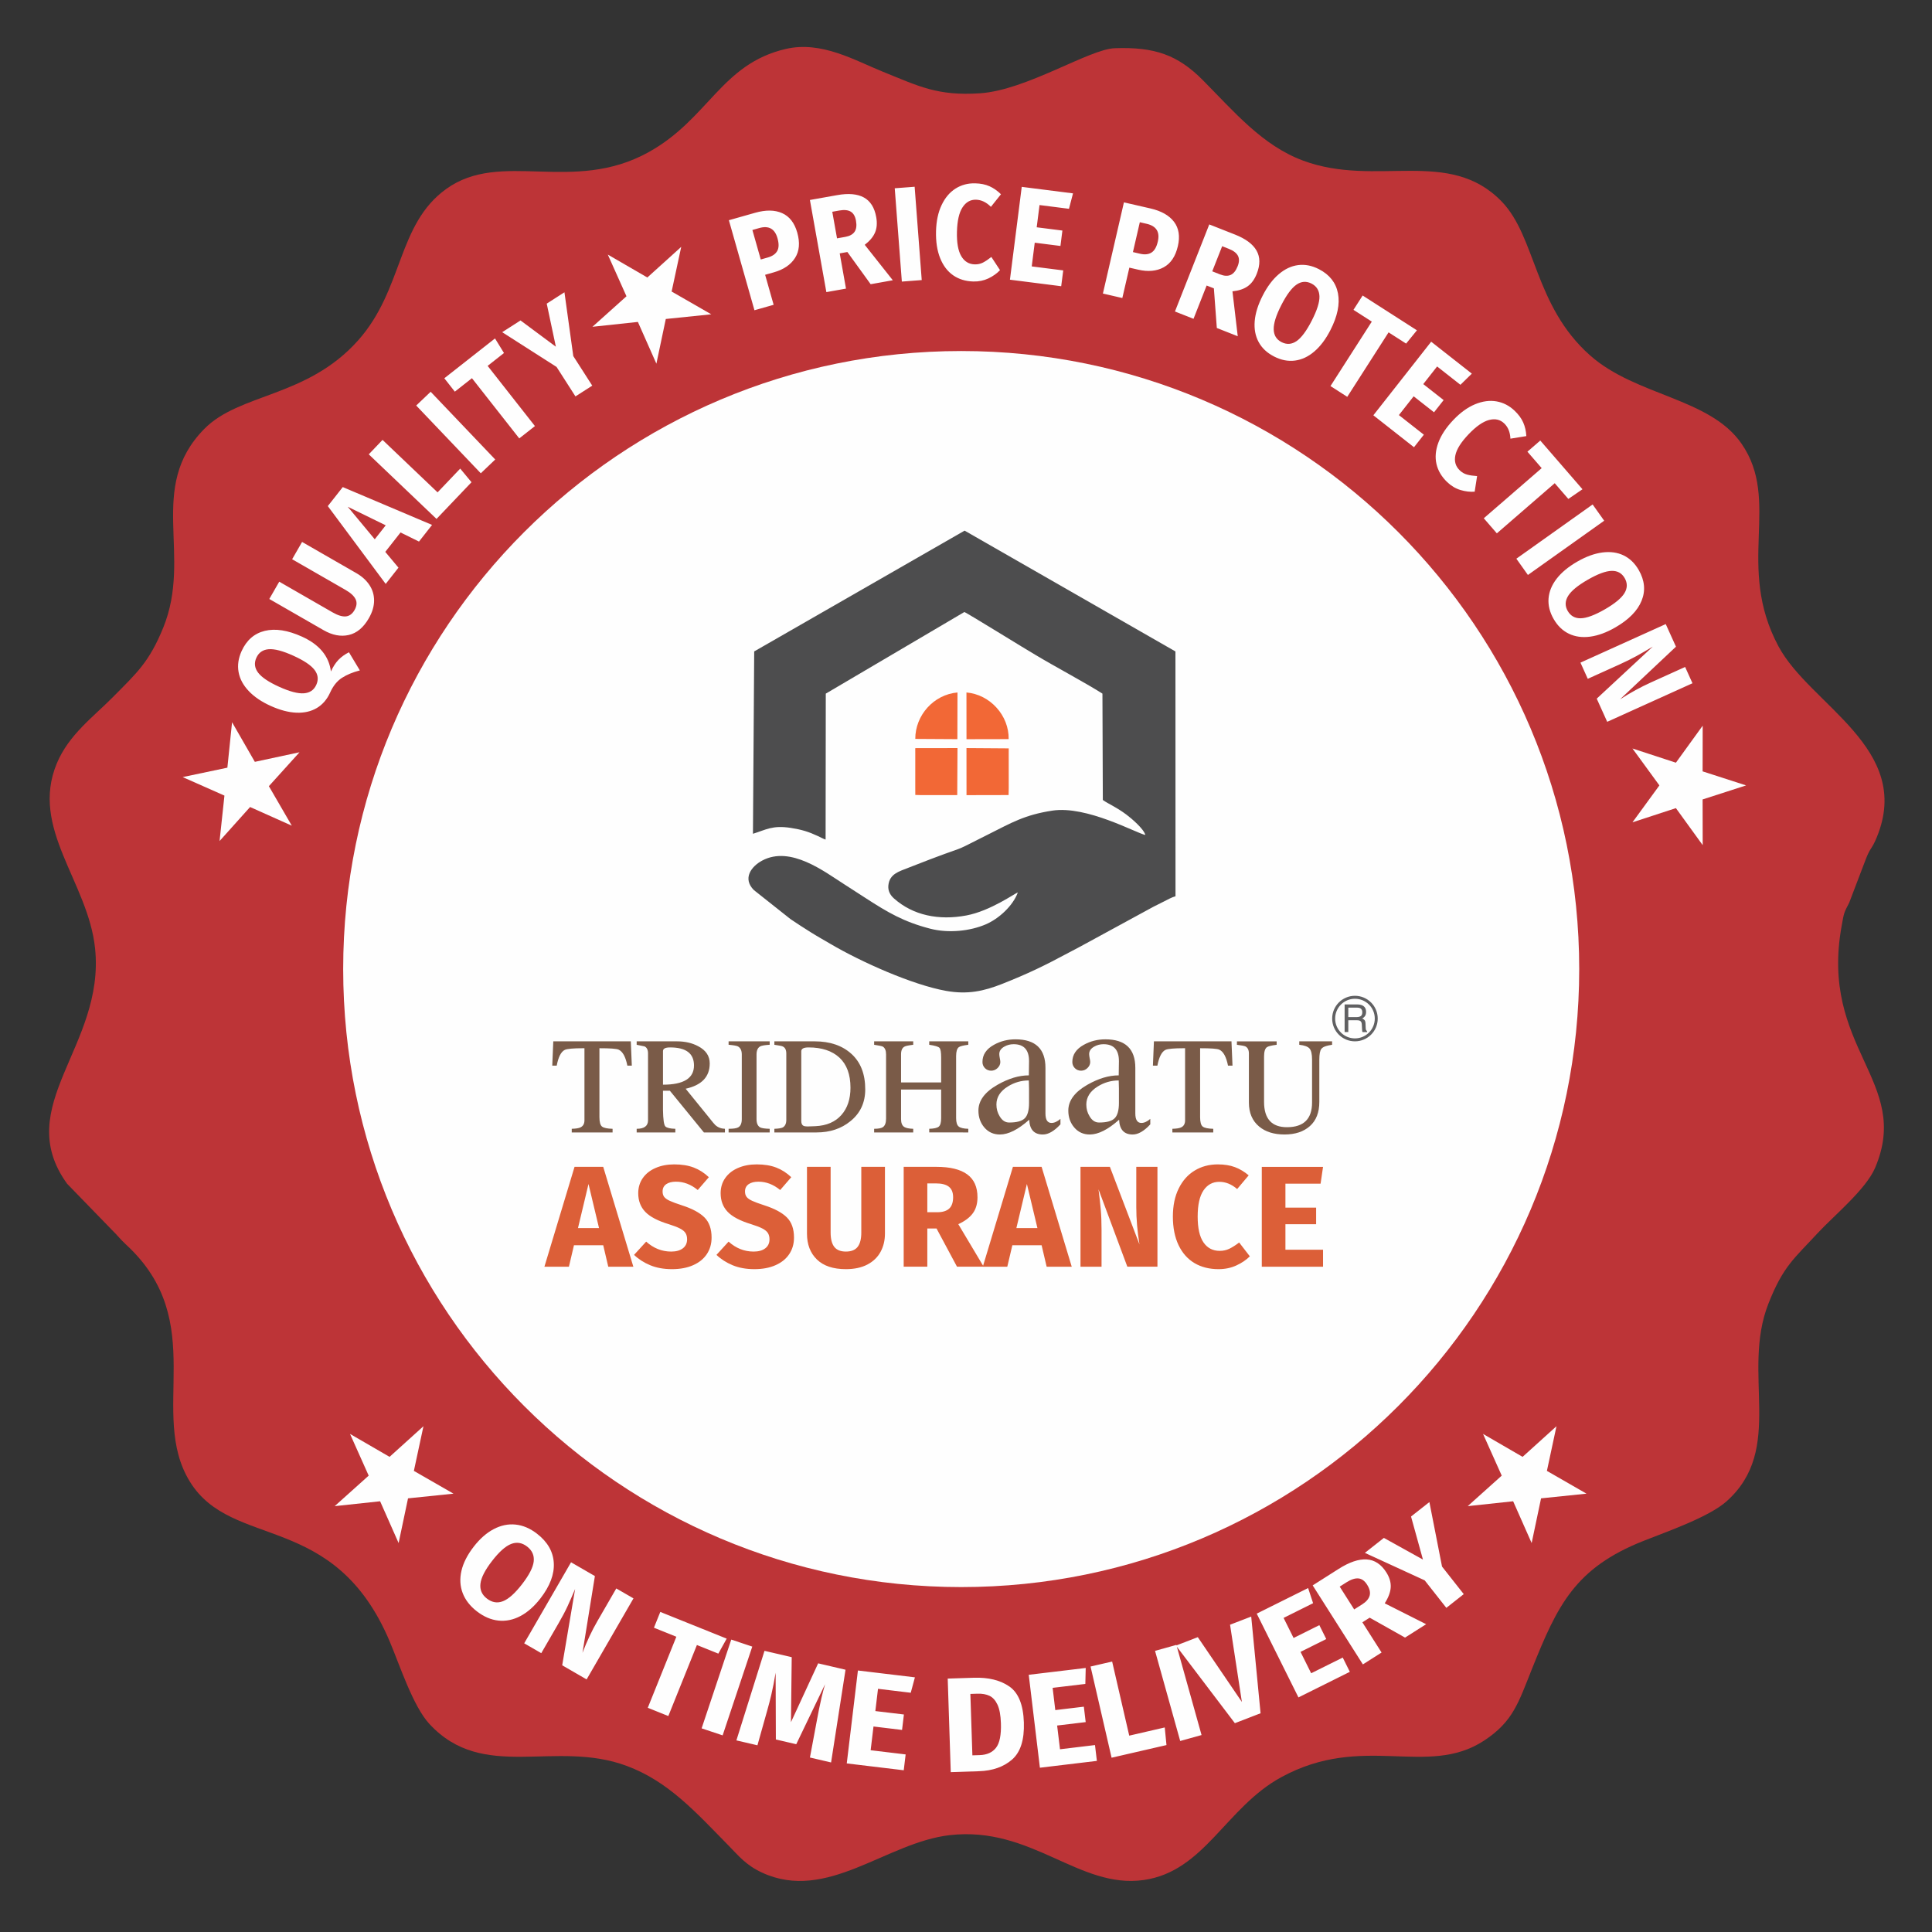 <?xml version="1.0" encoding="utf-8"?>
<!-- Generator: Adobe Illustrator 16.0.0, SVG Export Plug-In . SVG Version: 6.00 Build 0)  -->
<!DOCTYPE svg PUBLIC "-//W3C//DTD SVG 1.1//EN" "http://www.w3.org/Graphics/SVG/1.1/DTD/svg11.dtd">
<svg version="1.1" id="Layer_1" xmlns="http://www.w3.org/2000/svg" xmlns:xlink="http://www.w3.org/1999/xlink" x="0px" y="0px"
	 width="200px" height="200px" viewBox="0 0 200 200" enable-background="new 0 0 200 200" xml:space="preserve">
<rect x="0" y="0" width="200" height="200" fill="#333333" stroke="none"/>
<g>
	<path fill-rule="evenodd" clip-rule="evenodd" fill="#BD3437" d="M81.347,5.066c-6.688,1.549-7.988,7.237-14.198,10.684
		c-7.869,4.367-15.276-0.286-20.966,3.817c-5.108,3.685-4.392,10.387-9.128,15.689c-5.275,5.906-12.261,5.432-15.913,9.151
		c-5.981,6.088-1.174,13.045-4.249,20.584c-1.457,3.569-2.749,4.69-5.211,7.179c-2.014,2.038-4.563,3.886-5.801,6.858
		c-2.805,6.73,3.246,12.262,3.962,19.151c1.052,10.12-8.708,16.317-2.898,24.36l4.619,4.76c0.632,0.617,0.877,0.98,1.494,1.55
		c8.699,8.017,2.224,17.441,6.6,24.532c4.378,7.092,14.953,2.973,20.691,16.554c1.029,2.436,2.403,6.689,4.106,8.53
		c5.589,6.042,12.985,1.566,20.439,4.347c4.307,1.605,7.124,4.775,10.521,8.235c1.067,1.087,1.815,2.043,3.49,2.813
		c6.717,3.092,12.823-3.131,19.407-3.886c8.489-0.974,13.381,5.596,20.087,4.645c6.289-0.893,8.5-7.513,14.228-10.64
		c8.477-4.628,15.113,0.061,20.994-3.784c3.032-1.984,3.572-3.955,4.974-7.446c2.639-6.583,4.447-10.431,11.555-13.242
		c2.579-1.018,6.778-2.482,8.585-4.092c6.078-5.416,1.49-13.238,4.33-20.459c1.525-3.876,2.651-4.656,5.109-7.313
		c1.636-1.768,4.977-4.505,5.932-6.74c3.841-8.987-5.788-12.351-3.45-25.104c0.238-1.308,0.197-1.235,0.779-2.365l1.731-4.541
		c0.47-1.203,0.596-0.949,1.12-2.225c3.786-9.2-6.913-13.671-10.173-19.75c-4.477-8.347,0.296-15.027-3.833-20.994
		c-3.285-4.75-10.925-4.922-15.676-9.134c-5.789-5.13-5.586-12.242-9.143-15.922c-5.457-5.649-12.976-1.425-20.56-4.239
		c-4.221-1.565-7.134-5.059-10.397-8.345c-2.593-2.609-4.98-3.439-9.106-3.293c-2.645,0.092-9.11,4.337-13.929,4.664
		c-4.432,0.301-6.377-0.742-10.038-2.215C88.511,6.266,85.058,4.207,81.347,5.066"/>
	<circle fill-rule="evenodd" clip-rule="evenodd" fill="#BD3437" cx="99.503" cy="100.316" r="85.152"/>
	<circle fill="none" stroke="#BD3437" stroke-width="6.088" stroke-miterlimit="2.613" cx="99.503" cy="100.316" r="85.152"/>
	<path fill-rule="evenodd" clip-rule="evenodd" fill="#FEFEFE" d="M99.503,36.338c35.334,0,63.977,28.644,63.977,63.979
		c0,35.333-28.643,63.977-63.977,63.977c-35.333,0-63.977-28.644-63.977-63.977C35.526,64.982,64.17,36.338,99.503,36.338"/>
	<path fill="#FEFEFE" d="M165.293,72.324l5.803-5.387c-0.635,0.38-1.201,0.708-1.695,0.981c-0.496,0.273-1.096,0.571-1.8,0.889
		l-3.236,1.463l-0.757-1.675l8.828-3.991l1.059,2.34l-5.792,5.451c1.089-0.694,2.146-1.273,3.174-1.738l3.566-1.613l0.762,1.686
		l-8.828,3.992L165.293,72.324z M168.188,59.847c-0.297-0.516-0.749-0.767-1.358-0.75c-0.61,0.016-1.431,0.322-2.465,0.916
		c-1.034,0.595-1.713,1.155-2.035,1.678c-0.322,0.524-0.336,1.042-0.044,1.55c0.303,0.524,0.757,0.778,1.365,0.763
		c0.607-0.016,1.435-0.325,2.479-0.923c1.04-0.601,1.718-1.159,2.033-1.679C168.478,60.882,168.484,60.364,168.188,59.847z
		 M169.643,59.012c0.618,1.077,0.717,2.136,0.294,3.177c-0.422,1.041-1.332,1.964-2.729,2.768c-0.913,0.526-1.778,0.841-2.6,0.95
		c-0.818,0.108-1.552,0.007-2.198-0.304c-0.646-0.312-1.173-0.819-1.578-1.526c-0.405-0.705-0.582-1.414-0.526-2.122
		c0.055-0.708,0.332-1.389,0.833-2.041c0.502-0.652,1.218-1.245,2.146-1.779c0.905-0.52,1.768-0.834,2.587-0.942
		s1.553-0.009,2.196,0.298C168.71,57.8,169.237,58.306,169.643,59.012z M156.973,57.836l7.896-5.614l1.196,1.683l-7.896,5.615
		L156.973,57.836z M160.945,50.022l-5.992,5.19l-1.352-1.561l5.993-5.189l-1.476-1.704l1.33-1.154l4.369,5.044l-1.464,1.002
		L160.945,50.022z M156.788,42.515c0.415,0.395,0.713,0.802,0.896,1.223c0.186,0.42,0.293,0.889,0.321,1.407l-1.646,0.266
		c-0.031-0.674-0.246-1.202-0.648-1.583c-0.418-0.401-0.942-0.516-1.57-0.35c-0.628,0.167-1.336,0.661-2.12,1.484
		c-0.778,0.817-1.232,1.539-1.362,2.167c-0.131,0.629,0.022,1.153,0.461,1.569c0.225,0.214,0.478,0.359,0.76,0.435
		c0.281,0.075,0.624,0.125,1.029,0.152l-0.252,1.614c-0.475,0.036-0.965-0.022-1.47-0.173c-0.504-0.153-0.96-0.423-1.366-0.811
		c-0.583-0.557-0.955-1.181-1.117-1.876c-0.16-0.694-0.096-1.434,0.195-2.22c0.29-0.785,0.809-1.569,1.556-2.351
		c0.727-0.762,1.476-1.302,2.248-1.622c0.773-0.318,1.512-0.417,2.214-0.295C155.618,41.674,156.242,41.996,156.788,42.515z
		 M148.769,37.936l-1.434,1.825l2.109,1.656l-0.994,1.264l-2.109-1.656l-1.528,1.945l2.583,2.03l-1.02,1.297l-4.207-3.306
		l5.987-7.618l4.207,3.306l-1.18,1.155L148.769,37.936z M143.745,34.406l-4.277,6.674l-1.737-1.115l4.277-6.673l-1.897-1.217
		l0.95-1.483l5.618,3.602l-1.12,1.375L143.745,34.406z M135.764,29.354c-0.532-0.271-1.047-0.235-1.55,0.111
		c-0.501,0.345-1.025,1.048-1.568,2.11c-0.544,1.062-0.808,1.9-0.793,2.516c0.016,0.614,0.283,1.056,0.808,1.324
		c0.537,0.275,1.057,0.241,1.56-0.105c0.501-0.345,1.026-1.052,1.574-2.122c0.547-1.069,0.813-1.908,0.794-2.515
		C136.568,30.064,136.293,29.625,135.764,29.354z M136.528,27.86c1.105,0.567,1.765,1.402,1.978,2.505
		c0.211,1.105-0.049,2.373-0.784,3.81c-0.48,0.937-1.034,1.674-1.663,2.21c-0.629,0.538-1.299,0.852-2.011,0.942
		c-0.71,0.092-1.429-0.049-2.152-0.42c-0.727-0.372-1.259-0.868-1.599-1.494c-0.339-0.623-0.477-1.345-0.411-2.165
		c0.067-0.819,0.345-1.707,0.833-2.661c0.476-0.93,1.027-1.663,1.655-2.199c0.629-0.538,1.298-0.852,2.007-0.945
		C135.088,27.351,135.804,27.49,136.528,27.86z M126.298,28.405c0.431,0.17,0.794,0.189,1.096,0.056
		c0.299-0.131,0.543-0.432,0.727-0.899c0.172-0.434,0.181-0.797,0.029-1.086c-0.152-0.29-0.466-0.53-0.943-0.717l-0.689-0.272
		l-1.026,2.601L126.298,28.405z M124.911,29.557l-1.358,3.446l-1.922-0.757l3.553-9.014l2.66,1.049
		c1.108,0.437,1.853,0.991,2.233,1.662c0.382,0.671,0.389,1.471,0.021,2.399c-0.229,0.58-0.543,1.013-0.943,1.295
		c-0.399,0.284-0.924,0.457-1.572,0.522l0.548,4.649l-2.166-0.854l-0.305-4.104L124.911,29.557z M118.03,26.27
		c0.473,0.109,0.864,0.068,1.17-0.125c0.308-0.192,0.528-0.574,0.658-1.146c0.229-0.99-0.155-1.601-1.153-1.83l-0.711-0.165
		l-0.713,3.092L118.03,26.27z M119.098,21.58c1.121,0.258,1.932,0.718,2.435,1.379c0.5,0.661,0.635,1.5,0.4,2.518
		c-0.246,1.063-0.734,1.793-1.47,2.194c-0.732,0.399-1.61,0.482-2.634,0.246l-0.919-0.211l-0.727,3.146l-2.011-0.465l2.177-9.439
		L119.098,21.58z M107.612,21.227l-0.293,2.302l2.66,0.338l-0.202,1.595l-2.661-0.338l-0.312,2.455l3.261,0.414l-0.21,1.636
		l-5.307-0.674l1.222-9.611l5.308,0.674l-0.418,1.597L107.612,21.227z M100.953,18.979c0.57,0.014,1.065,0.115,1.483,0.303
		c0.42,0.188,0.813,0.464,1.183,0.827l-1.041,1.303c-0.474-0.478-0.989-0.724-1.543-0.739c-0.578-0.014-1.044,0.251-1.398,0.797
		c-0.354,0.546-0.544,1.388-0.574,2.523c-0.028,1.128,0.121,1.969,0.446,2.522c0.326,0.554,0.792,0.837,1.396,0.853
		c0.311,0.007,0.597-0.055,0.854-0.187c0.26-0.134,0.549-0.328,0.866-0.581l0.896,1.366c-0.328,0.346-0.73,0.632-1.205,0.857
		c-0.477,0.225-0.996,0.331-1.557,0.317c-0.806-0.021-1.501-0.234-2.087-0.64c-0.586-0.407-1.035-0.999-1.347-1.775
		c-0.313-0.776-0.455-1.706-0.428-2.786c0.027-1.054,0.22-1.958,0.578-2.713c0.359-0.754,0.841-1.325,1.442-1.705
		C99.52,19.141,100.198,18.96,100.953,18.979z M93.359,29.15l-0.736-9.66l2.06-0.157l0.734,9.66L93.359,29.15z M87.504,24.522
		c0.454-0.082,0.774-0.257,0.96-0.527c0.187-0.269,0.235-0.651,0.147-1.147c-0.082-0.459-0.264-0.773-0.545-0.94
		c-0.281-0.168-0.675-0.206-1.179-0.117l-0.73,0.131l0.492,2.752L87.504,24.522z M86.927,26.229l0.65,3.648l-2.032,0.363
		l-1.703-9.538l2.813-0.501c1.174-0.211,2.098-0.129,2.774,0.242c0.676,0.372,1.102,1.048,1.277,2.03
		c0.11,0.615,0.069,1.148-0.124,1.599c-0.192,0.452-0.548,0.875-1.064,1.27l2.905,3.67l-2.292,0.409l-2.411-3.333L86.927,26.229z
		 M79.494,26.652c0.468-0.134,0.79-0.358,0.967-0.675c0.176-0.316,0.184-0.757,0.023-1.322c-0.277-0.977-0.908-1.326-1.894-1.046
		l-0.703,0.2l0.867,3.053L79.494,26.652z M78.167,22.028c1.106-0.314,2.039-0.303,2.797,0.035c0.759,0.337,1.281,1.007,1.567,2.011
		c0.297,1.048,0.221,1.925-0.229,2.629c-0.449,0.705-1.18,1.2-2.189,1.487l-0.907,0.257l0.881,3.106l-1.986,0.564l-2.647-9.32
		L78.167,22.028z M61.31,39.922l-1.739,1.114l-1.954-3.049l-5.629-3.599l1.897-1.216l3.658,2.719l-0.945-4.459l1.833-1.175
		l0.915,6.603L61.31,39.922z M50.48,37.876l4.897,6.232l-1.623,1.276l-4.898-6.233l-1.772,1.393l-1.088-1.386l5.247-4.122
		l0.93,1.509L50.48,37.876z M49.772,48.994l-6.686-7.013l1.496-1.425l6.685,7.012L49.772,48.994z M47.642,48.509l1.168,1.41
		l-3.622,3.799l-7.013-6.686l1.425-1.494l5.698,5.431L47.642,48.509z M35.998,52.459l2.796,3.367l1.136-1.445L35.998,52.459z
		 M39.884,57.129l1.365,1.635l-1.322,1.683l-5.992-8.056l1.548-1.969l9.244,3.917l-1.354,1.723l-1.91-0.941L39.884,57.129z
		 M36.885,59.329c0.574,0.329,1.024,0.735,1.348,1.217c0.325,0.482,0.49,1.019,0.492,1.611c0.003,0.593-0.178,1.209-0.547,1.849
		c-0.551,0.961-1.243,1.537-2.074,1.727c-0.83,0.191-1.701,0.024-2.614-0.5l-5.612-3.227l1.029-1.79l5.526,3.178
		c0.542,0.311,0.997,0.45,1.365,0.416c0.371-0.036,0.67-0.253,0.9-0.653c0.233-0.408,0.274-0.781,0.117-1.117
		c-0.157-0.336-0.504-0.66-1.045-0.971l-5.528-3.177l1.03-1.79L36.885,59.329z M28.905,71.1c1.087,0.492,1.938,0.715,2.552,0.67
		c0.612-0.045,1.041-0.335,1.283-0.871c0.249-0.55,0.188-1.068-0.18-1.552c-0.37-0.484-1.101-0.975-2.197-1.47
		c-1.094-0.496-1.946-0.718-2.551-0.67c-0.604,0.048-1.03,0.345-1.276,0.888c-0.244,0.543-0.183,1.057,0.187,1.541
		C27.091,70.121,27.819,70.609,28.905,71.1z M34.257,69.512c0.224-0.497,0.486-0.898,0.782-1.207
		c0.299-0.308,0.66-0.568,1.084-0.782l1.129,1.878c-0.741,0.19-1.362,0.449-1.862,0.775c-0.5,0.327-0.904,0.83-1.212,1.511
		c-0.321,0.711-0.78,1.245-1.375,1.603c-0.597,0.355-1.302,0.519-2.116,0.487c-0.813-0.032-1.705-0.267-2.672-0.703
		c-0.953-0.431-1.711-0.946-2.277-1.549c-0.568-0.602-0.915-1.253-1.041-1.956c-0.128-0.702-0.023-1.424,0.312-2.167
		c0.513-1.131,1.314-1.83,2.406-2.097c1.091-0.265,2.372-0.067,3.841,0.597C33.055,66.718,34.056,67.921,34.257,69.512z"/>
	<path fill="#FEFEFE" d="M151.527,165.024l-1.802,1.42l-2.24-2.845l-6.192-2.846l1.966-1.55l4.044,2.243l-1.233-4.457l1.9-1.496
		l1.308,6.676L151.527,165.024z M141,166.092c0.433-0.275,0.694-0.58,0.786-0.914c0.091-0.334,0.003-0.713-0.269-1.139
		c-0.25-0.394-0.547-0.607-0.895-0.641c-0.347-0.032-0.761,0.103-1.241,0.407l-0.695,0.443l1.499,2.359L141,166.092z
		 M141.033,167.942l1.987,3.127l-1.935,1.229l-5.196-8.179l2.678-1.701c1.116-0.709,2.086-1.038,2.91-0.986
		c0.821,0.05,1.5,0.497,2.035,1.339c0.334,0.528,0.485,1.045,0.454,1.551c-0.032,0.505-0.238,1.057-0.62,1.653l4.288,2.162
		l-2.184,1.386l-3.662-2.062L141.033,167.942z M132.877,167.485l1.035,2.079l2.666-1.33l0.716,1.44l-2.664,1.327l1.102,2.215
		l3.268-1.626l0.734,1.477l-5.318,2.649l-4.319-8.674l5.319-2.647l0.516,1.568L132.877,167.485z M127.834,178.383l-6.097-8.034
		l2.259-0.87l4.563,6.707l-1.225-7.996l2.191-0.843l0.968,10.009L127.834,178.383z M122.174,180.227l-2.605-9.331l2.207-0.616
		l2.608,9.331L122.174,180.227z M120.574,178.825l0.179,1.824l-5.682,1.309l-2.177-9.44l2.234-0.516l1.769,7.671L120.574,178.825z
		 M108.968,174.725l0.275,2.304l2.956-0.354l0.192,1.597l-2.957,0.354l0.297,2.458l3.622-0.436l0.196,1.639l-5.898,0.707
		l-1.156-9.62l5.899-0.707l-0.04,1.653L108.968,174.725z M100.661,181.712l0.753-0.023c0.756-0.023,1.32-0.278,1.696-0.764
		c0.375-0.481,0.544-1.329,0.504-2.54c-0.026-0.827-0.146-1.47-0.355-1.919c-0.211-0.449-0.486-0.754-0.828-0.916
		c-0.341-0.161-0.757-0.235-1.252-0.219l-0.727,0.024L100.661,181.712z M100.804,173.68c1.519-0.05,2.747,0.253,3.688,0.907
		c0.939,0.654,1.438,1.896,1.498,3.721c0.059,1.8-0.348,3.076-1.218,3.838c-0.87,0.761-2.018,1.165-3.443,1.21l-2.907,0.096
		l-0.315-9.685L100.804,173.68z M90.891,174.825l-0.276,2.304l2.957,0.354l-0.192,1.599l-2.956-0.356l-0.295,2.456l3.623,0.436
		l-0.197,1.639l-5.899-0.709l1.155-9.619l5.9,0.708l-0.431,1.596L90.891,174.825z M83.843,181.938l0.698-3.727
		c0.165-0.92,0.332-1.731,0.496-2.44c0.12-0.508,0.244-0.981,0.375-1.42l-2.985,6.21l-2.111-0.492l-0.023-6.912
		c-0.133,0.812-0.283,1.58-0.453,2.307c-0.121,0.517-0.258,1.045-0.412,1.585l-1.018,3.623l-2.178-0.508l2.909-9.271l2.817,0.657
		l-0.077,6.729l2.814-6.091l2.833,0.661l-1.495,9.599L83.843,181.938z M72.632,178.918l3.068-9.189l2.175,0.726l-3.068,9.189
		L72.632,178.918z M72.143,170.291l-2.958,7.354l-2.127-0.856l2.958-7.354l-2.321-0.934l0.658-1.635l6.873,2.765l-0.864,1.552
		L72.143,170.291z M58.199,172.39l1.337-7.898c-0.288,0.684-0.551,1.283-0.788,1.796c-0.238,0.514-0.55,1.105-0.938,1.776
		l-1.778,3.072l-1.767-1.02l4.85-8.389l2.468,1.428l-1.284,7.946c0.461-1.208,0.975-2.301,1.54-3.276l1.959-3.389l1.779,1.028
		l-4.85,8.388L58.199,172.39z M54.566,160.098c-0.523-0.405-1.076-0.493-1.658-0.267c-0.582,0.228-1.239,0.813-1.968,1.757
		c-0.73,0.942-1.132,1.729-1.204,2.355c-0.073,0.627,0.148,1.141,0.665,1.538c0.531,0.411,1.087,0.504,1.669,0.275
		c0.582-0.227,1.24-0.816,1.977-1.766c0.735-0.952,1.137-1.737,1.204-2.356C55.317,161.015,55.09,160.503,54.566,160.098z
		 M55.592,158.771c1.091,0.843,1.669,1.852,1.736,3.021c0.067,1.17-0.393,2.395-1.379,3.67c-0.646,0.832-1.339,1.445-2.083,1.836
		c-0.745,0.39-1.501,0.546-2.269,0.464c-0.767-0.081-1.508-0.399-2.224-0.951c-0.716-0.555-1.208-1.188-1.479-1.905
		c-0.27-0.716-0.312-1.481-0.125-2.295c0.189-0.815,0.611-1.646,1.268-2.495c0.638-0.825,1.33-1.434,2.074-1.824
		c0.744-0.391,1.499-0.547,2.263-0.468C54.137,157.902,54.878,158.218,55.592,158.771z"/>
	<polygon fill-rule="evenodd" clip-rule="evenodd" fill="#FEFEFE" points="43.836,147.642 42.844,152.266 46.945,154.623 
		42.239,155.108 41.264,159.736 39.349,155.411 34.646,155.915 38.166,152.757 36.234,148.44 40.327,150.813 	"/>
	<polygon fill-rule="evenodd" clip-rule="evenodd" fill="#FEFEFE" points="161.126,147.642 160.135,152.266 164.234,154.623 
		159.53,155.108 158.556,159.736 156.64,155.411 151.938,155.915 155.458,152.757 153.525,148.44 157.618,150.813 	"/>
	<polygon fill-rule="evenodd" clip-rule="evenodd" fill="#FEFEFE" points="70.52,25.555 69.527,30.179 73.629,32.537 68.923,33.021 
		67.949,37.649 66.034,33.326 61.33,33.829 64.852,30.67 62.919,26.354 67.012,28.726 	"/>
	<polygon fill-rule="evenodd" clip-rule="evenodd" fill="#FEFEFE" points="31.006,77.874 27.834,81.384 30.207,85.475 
		25.889,83.542 22.73,87.063 23.234,82.36 18.91,80.444 23.538,79.47 24.023,74.765 26.381,78.866 	"/>
	<path fill="#DC5F38" d="M133.067,122.534v2.479h3.178v1.715h-3.178v2.642h3.894v1.759h-6.341v-10.337h6.341l-0.255,1.743H133.067z
		 M126.069,120.537c0.677,0,1.267,0.095,1.77,0.284c0.502,0.188,0.977,0.472,1.425,0.85l-1.194,1.418
		c-0.576-0.499-1.193-0.747-1.85-0.747c-0.687,0-1.231,0.296-1.633,0.887c-0.403,0.593-0.604,1.495-0.604,2.709
		c0,1.203,0.201,2.096,0.604,2.678c0.401,0.582,0.962,0.873,1.678,0.873c0.367,0,0.703-0.076,1.007-0.224
		c0.304-0.149,0.639-0.363,1.006-0.642l1.105,1.432c-0.379,0.378-0.846,0.694-1.402,0.946c-0.558,0.255-1.17,0.382-1.836,0.382
		c-0.954,0-1.785-0.209-2.491-0.627c-0.706-0.419-1.256-1.037-1.648-1.857c-0.392-0.82-0.59-1.808-0.59-2.961
		c0-1.125,0.201-2.095,0.604-2.908c0.403-0.816,0.956-1.437,1.656-1.857C124.378,120.748,125.174,120.537,126.069,120.537z
		 M116.702,131.128l-2.984-8.011c0.1,0.784,0.178,1.479,0.232,2.081c0.054,0.603,0.082,1.316,0.082,2.141v3.789h-2.179v-10.337
		h3.043l3.059,8.024c-0.219-1.363-0.327-2.645-0.327-3.848v-4.177h2.191v10.337H116.702z M106.304,122.565l-1.089,4.566h2.179
		L106.304,122.565z M104.798,128.905l-0.523,2.223h-2.536l3.118-10.337h2.969l3.119,10.337h-2.597l-0.522-2.223H104.798z
		 M97.025,125.49c0.547,0,0.957-0.126,1.23-0.373c0.273-0.249,0.411-0.643,0.411-1.18c0-0.497-0.147-0.858-0.441-1.088
		c-0.293-0.229-0.743-0.344-1.349-0.344h-0.88v2.984H97.025z M95.996,127.177v3.951h-2.447v-10.337h3.387
		c1.412,0,2.474,0.257,3.185,0.775c0.711,0.518,1.068,1.308,1.068,2.371c0,0.666-0.159,1.22-0.479,1.656
		c-0.317,0.439-0.82,0.816-1.506,1.134l2.625,4.4h-2.761l-2.117-3.951H95.996z M91.61,127.697c0,0.707-0.152,1.338-0.456,1.895
		c-0.302,0.558-0.758,0.995-1.364,1.314c-0.606,0.317-1.349,0.477-2.224,0.477c-1.313,0-2.313-0.334-2.998-1
		c-0.687-0.666-1.03-1.561-1.03-2.686v-6.906h2.448v6.802c0,0.666,0.127,1.161,0.379,1.484c0.253,0.323,0.654,0.485,1.201,0.485
		c0.558,0,0.963-0.162,1.216-0.485s0.38-0.818,0.38-1.484v-6.802h2.448V127.697z M78.333,120.537c0.776,0,1.449,0.109,2.021,0.328
		c0.571,0.219,1.091,0.553,1.558,0.998l-1.148,1.327c-0.696-0.575-1.448-0.863-2.253-0.863c-0.427,0-0.766,0.088-1.014,0.26
		c-0.25,0.176-0.374,0.428-0.374,0.754c0,0.229,0.054,0.416,0.164,0.559c0.109,0.146,0.303,0.283,0.582,0.411
		c0.279,0.129,0.696,0.283,1.253,0.463c1.054,0.339,1.83,0.753,2.327,1.245c0.498,0.492,0.746,1.191,0.746,2.098
		c0,0.645-0.164,1.215-0.493,1.707c-0.327,0.493-0.8,0.876-1.416,1.147c-0.618,0.275-1.348,0.412-2.193,0.412
		c-0.846,0-1.593-0.135-2.245-0.403c-0.651-0.269-1.211-0.627-1.679-1.075l1.254-1.372c0.766,0.688,1.631,1.03,2.595,1.03
		c0.507,0,0.908-0.112,1.201-0.336c0.294-0.224,0.439-0.535,0.439-0.934c0-0.258-0.055-0.473-0.164-0.647
		c-0.108-0.174-0.298-0.331-0.566-0.469c-0.269-0.141-0.656-0.29-1.164-0.449c-1.144-0.348-1.957-0.775-2.439-1.283
		c-0.482-0.507-0.724-1.147-0.724-1.924c0-0.596,0.158-1.122,0.478-1.575c0.318-0.451,0.761-0.8,1.327-1.042
		C76.974,120.658,77.616,120.537,78.333,120.537z M69.799,120.537c0.775,0,1.449,0.109,2.021,0.328
		c0.573,0.219,1.091,0.553,1.559,0.998l-1.148,1.327c-0.696-0.575-1.447-0.863-2.252-0.863c-0.427,0-0.766,0.088-1.014,0.26
		c-0.25,0.176-0.374,0.428-0.374,0.754c0,0.229,0.055,0.416,0.164,0.559c0.11,0.146,0.304,0.283,0.582,0.411
		c0.279,0.129,0.697,0.283,1.253,0.463c1.055,0.339,1.83,0.753,2.328,1.245c0.497,0.492,0.745,1.191,0.745,2.098
		c0,0.645-0.165,1.215-0.492,1.707c-0.328,0.493-0.801,0.876-1.417,1.147c-0.617,0.275-1.348,0.412-2.193,0.412
		c-0.846,0-1.593-0.135-2.245-0.403c-0.651-0.269-1.21-0.627-1.678-1.075l1.253-1.372c0.766,0.688,1.63,1.03,2.594,1.03
		c0.508,0,0.909-0.112,1.203-0.336c0.293-0.224,0.439-0.535,0.439-0.934c0-0.258-0.053-0.473-0.163-0.647
		c-0.11-0.174-0.3-0.331-0.568-0.469c-0.269-0.141-0.656-0.29-1.164-0.449c-1.144-0.348-1.957-0.775-2.439-1.283
		c-0.482-0.507-0.724-1.147-0.724-1.924c0-0.596,0.16-1.122,0.478-1.575c0.318-0.451,0.761-0.8,1.328-1.042
		C68.441,120.658,69.083,120.537,69.799,120.537z M60.922,122.565l-1.089,4.566h2.179L60.922,122.565z M59.417,128.905l-0.523,2.223
		h-2.536l3.118-10.337h2.969l3.119,10.337h-2.597l-0.522-2.223H59.417z"/>
	<path fill-rule="evenodd" clip-rule="evenodd" fill="#606062" d="M139.195,103.979h1.296c0.216,0,0.392,0.034,0.529,0.094
		c0.264,0.123,0.397,0.35,0.397,0.677c0,0.172-0.037,0.313-0.107,0.422c-0.07,0.106-0.17,0.195-0.297,0.262
		c0.11,0.045,0.193,0.104,0.253,0.18c0.056,0.072,0.088,0.192,0.092,0.36l0.016,0.383c0.004,0.107,0.011,0.188,0.027,0.245
		l0.124,0.175v0.063h-0.477l-0.033-0.093c-0.007-0.04-0.01-0.116-0.016-0.226l-0.026-0.479c-0.007-0.188-0.073-0.313-0.198-0.375
		c-0.072-0.035-0.188-0.053-0.341-0.053h-0.858v1.226h-0.381V103.979z M140.449,105.29c0.179,0,0.315-0.038,0.423-0.109
		c0.101-0.074,0.152-0.207,0.152-0.394c0-0.205-0.075-0.344-0.216-0.417c-0.077-0.038-0.181-0.061-0.312-0.061h-0.921v0.98H140.449z
		"/>
	<path fill-rule="evenodd" clip-rule="evenodd" fill="#606062" d="M140.262,103.085c-1.3,0-2.356,1.055-2.356,2.358
		c0,1.305,1.057,2.355,2.356,2.355c1.302,0,2.36-1.051,2.36-2.355C142.622,104.14,141.563,103.085,140.262,103.085 M140.262,107.494
		c-1.131,0-2.048-0.92-2.048-2.051c0-1.134,0.917-2.052,2.048-2.052c1.137,0,2.055,0.918,2.055,2.052
		C142.316,106.574,141.398,107.494,140.262,107.494z"/>
	<path fill-rule="evenodd" clip-rule="evenodd" fill="#7A5B48" d="M64.944,110.314c-0.18-0.905-0.482-1.459-0.899-1.652
		c-0.224-0.103-0.888-0.149-1.992-0.149v7.125c0,0.52,0.091,0.847,0.271,0.986c0.184,0.14,0.546,0.217,1.09,0.229v0.377h-4.228
		v-0.377c0.431-0.013,0.731-0.061,0.898-0.144c0.277-0.128,0.418-0.373,0.418-0.737v-7.46h-0.125c-1.036,0-1.668,0.059-1.907,0.17
		c-0.394,0.193-0.67,0.738-0.839,1.632h-0.461l0.106-2.516h8.025l0.104,2.516H64.944z"/>
	<path fill-rule="evenodd" clip-rule="evenodd" fill="#7A5B48" d="M69.368,108.429c-0.491,0-0.736,0.126-0.736,0.378v3.479
		c2.141,0,3.209-0.663,3.209-1.99C71.841,109.051,71.018,108.429,69.368,108.429 M72.868,117.23l-3.523-4.317h-0.713v1.994
		c0.015,0.987,0.101,1.559,0.251,1.706c0.157,0.146,0.498,0.228,1.028,0.24v0.377h-4.003v-0.377c0.782,0,1.176-0.291,1.176-0.881
		v-6.913c0-0.377-0.117-0.621-0.359-0.735c-0.276-0.057-0.549-0.109-0.817-0.169v-0.356h4.172c0.836,0,1.571,0.17,2.199,0.507
		c0.798,0.418,1.192,1.011,1.192,1.781c0,1.382-0.828,2.253-2.492,2.619l2.327,2.867c0.418,0.533,0.665,0.826,0.734,0.884
		c0.277,0.253,0.613,0.384,1.004,0.396v0.377H72.868z"/>
	<path fill-rule="evenodd" clip-rule="evenodd" fill="#7A5B48" d="M75.424,117.23v-0.377c0.491,0,0.814-0.051,0.985-0.144
		c0.249-0.128,0.38-0.415,0.38-0.859v-6.688c0-0.42-0.138-0.696-0.402-0.839c-0.14-0.071-0.461-0.124-0.963-0.169v-0.356h4.253
		v0.356c-0.5,0.031-0.831,0.086-0.984,0.169c-0.252,0.143-0.377,0.419-0.377,0.839v6.688c0,0.429,0.125,0.715,0.377,0.859
		c0.168,0.083,0.496,0.131,0.984,0.144v0.377H75.424z"/>
	<path fill-rule="evenodd" clip-rule="evenodd" fill="#7A5B48" d="M83.704,108.429c-0.504,0-0.756,0.131-0.756,0.399v7.23
		c0,0.264,0.09,0.431,0.271,0.504c0.113,0.04,0.324,0.058,0.63,0.04l0.566-0.021c1.159-0.055,2.051-0.441,2.684-1.156
		c0.628-0.709,0.942-1.649,0.942-2.826c0-1.368-0.382-2.403-1.142-3.112C86.138,108.783,85.072,108.429,83.704,108.429
		 M84.518,117.23h-4.356v-0.377c0.417-0.013,0.71-0.061,0.879-0.144c0.236-0.145,0.356-0.4,0.356-0.777v-6.873
		c0-0.377-0.123-0.621-0.378-0.735c-0.073-0.04-0.359-0.098-0.857-0.169v-0.356h4.171c1.589,0,2.86,0.437,3.812,1.303
		c0.951,0.865,1.424,2.089,1.424,3.667c0,1.368-0.508,2.466-1.528,3.29C87.091,116.841,85.915,117.23,84.518,117.23z"/>
	<path fill-rule="evenodd" clip-rule="evenodd" fill="#7A5B48" d="M96.194,117.23v-0.377c0.487-0.013,0.817-0.089,0.982-0.22
		c0.168-0.133,0.252-0.431,0.252-0.891v-2.955h-4.151v3.063c0,0.404,0.113,0.677,0.335,0.814c0.183,0.114,0.492,0.176,0.925,0.188
		v0.377h-4.046v-0.377c0.432,0,0.732-0.056,0.901-0.167c0.222-0.155,0.333-0.447,0.333-0.878v-6.666c0-0.391-0.11-0.654-0.333-0.797
		c-0.126-0.057-0.425-0.119-0.901-0.19v-0.356h4.046v0.356c-0.489,0.06-0.791,0.12-0.901,0.19c-0.239,0.124-0.359,0.393-0.359,0.797
		v2.911h4.151v-2.576c0-0.547-0.056-0.881-0.177-1.008c-0.121-0.124-0.475-0.229-1.058-0.314v-0.356h4.044v0.356
		c-0.534,0.071-0.859,0.152-0.983,0.252c-0.183,0.141-0.277,0.448-0.277,0.923v6.413c0,0.448,0.094,0.741,0.277,0.881
		c0.178,0.14,0.508,0.217,0.983,0.229v0.377H96.194z"/>
	<path fill-rule="evenodd" clip-rule="evenodd" fill="#7A5B48" d="M106.526,114.173v-1.467c-0.017-0.366-0.022-0.65-0.022-0.859
		c-0.782,0-1.509,0.209-2.18,0.63c-0.784,0.484-1.175,1.111-1.175,1.864c0,0.445,0.111,0.852,0.335,1.215
		c0.255,0.434,0.579,0.647,0.987,0.647c0.782,0,1.318-0.145,1.613-0.439C106.38,115.471,106.526,114.94,106.526,114.173
		 M109.775,116.395c-0.646,0.698-1.25,1.048-1.823,1.048c-0.897,0-1.364-0.511-1.406-1.531c-1.148,1.021-2.157,1.531-3.04,1.531
		c-0.656,0-1.19-0.242-1.605-0.724c-0.409-0.482-0.615-1.064-0.615-1.752c0-1.033,0.663-1.927,1.991-2.681
		c1.132-0.643,2.207-0.965,3.228-0.965c0.016-0.811,0.022-1.303,0.022-1.47c0-1.169-0.532-1.756-1.595-1.756
		c-0.346,0-0.671,0.081-0.964,0.25c-0.35,0.195-0.522,0.454-0.522,0.775c0,0.1,0.016,0.231,0.051,0.409
		c0.035,0.172,0.057,0.312,0.057,0.409c0,0.237-0.101,0.447-0.288,0.628c-0.19,0.183-0.408,0.271-0.659,0.271
		c-0.253,0-0.468-0.085-0.641-0.259c-0.174-0.176-0.262-0.388-0.262-0.64c0-0.754,0.401-1.349,1.194-1.784
		c0.673-0.374,1.411-0.563,2.224-0.563c2.066,0,3.103,0.985,3.103,2.954v4.716c0,0.656,0.206,0.985,0.626,0.985
		c0.295,0,0.604-0.141,0.926-0.419V116.395z"/>
	<path fill-rule="evenodd" clip-rule="evenodd" fill="#7A5B48" d="M115.831,114.173v-1.467c-0.014-0.366-0.022-0.65-0.022-0.859
		c-0.783,0-1.509,0.209-2.182,0.63c-0.781,0.484-1.172,1.111-1.172,1.864c0,0.445,0.109,0.852,0.337,1.215
		c0.251,0.434,0.581,0.647,0.983,0.647c0.782,0,1.319-0.145,1.611-0.439C115.683,115.471,115.831,114.94,115.831,114.173
		 M119.076,116.395c-0.644,0.698-1.252,1.048-1.822,1.048c-0.893,0-1.36-0.511-1.405-1.531c-1.146,1.021-2.156,1.531-3.038,1.531
		c-0.657,0-1.19-0.242-1.603-0.724c-0.411-0.482-0.617-1.064-0.617-1.752c0-1.033,0.662-1.927,1.989-2.681
		c1.131-0.643,2.208-0.965,3.229-0.965c0.015-0.811,0.022-1.303,0.022-1.47c0-1.169-0.531-1.756-1.592-1.756
		c-0.354,0-0.673,0.081-0.966,0.25c-0.352,0.195-0.525,0.454-0.525,0.775c0,0.1,0.018,0.231,0.051,0.409
		c0.037,0.172,0.059,0.312,0.059,0.409c0,0.237-0.098,0.447-0.288,0.628c-0.187,0.183-0.406,0.271-0.658,0.271
		c-0.251,0-0.467-0.085-0.641-0.259c-0.173-0.176-0.264-0.388-0.264-0.64c0-0.754,0.401-1.349,1.195-1.784
		c0.673-0.374,1.414-0.563,2.223-0.563c2.065,0,3.103,0.985,3.103,2.954v4.716c0,0.656,0.209,0.985,0.629,0.985
		c0.295,0,0.601-0.141,0.92-0.419V116.395z"/>
	<path fill-rule="evenodd" clip-rule="evenodd" fill="#7A5B48" d="M127.123,110.314c-0.181-0.905-0.479-1.459-0.9-1.652
		c-0.222-0.103-0.885-0.149-1.988-0.149v7.125c0,0.52,0.092,0.847,0.271,0.986c0.183,0.14,0.547,0.217,1.09,0.229v0.377h-4.232
		v-0.377c0.433-0.013,0.729-0.061,0.901-0.144c0.279-0.128,0.415-0.373,0.415-0.737v-7.46h-0.12c-1.036,0-1.675,0.059-1.909,0.17
		c-0.393,0.193-0.668,0.738-0.838,1.632h-0.463l0.104-2.516h8.028l0.106,2.516H127.123z"/>
	<path fill-rule="evenodd" clip-rule="evenodd" fill="#7A5B48" d="M132.97,117.442c-1.088,0-1.958-0.272-2.619-0.818
		c-0.71-0.587-1.066-1.419-1.066-2.492v-5.072c0-0.364-0.12-0.609-0.358-0.735c-0.125-0.057-0.418-0.109-0.88-0.169v-0.356h4.112
		v0.356c-0.549,0.071-0.883,0.152-1.012,0.252c-0.194,0.141-0.292,0.464-0.292,0.966v4.693c0,1.747,0.79,2.62,2.369,2.62
		c1.734,0,2.6-0.853,2.6-2.555v-4.444c0-0.56-0.086-0.941-0.261-1.144c-0.179-0.203-0.527-0.329-1.063-0.389v-0.356h3.398v0.356
		c-0.28,0.045-0.482,0.086-0.609,0.129c-0.235,0.068-0.401,0.166-0.502,0.293c-0.141,0.179-0.211,0.551-0.211,1.11v4.379
		c0,1.091-0.325,1.926-0.973,2.505C134.951,117.152,134.076,117.442,132.97,117.442"/>
	<path fill-rule="evenodd" clip-rule="evenodd" fill="#4D4D4E" d="M77.945,86.312c1.348-0.415,2.021-0.906,3.931-0.606
		c1.121,0.175,1.831,0.396,2.801,0.847c0.159,0.073,0.642,0.33,0.789,0.358l0.019-15.107l14.343-8.447
		c0.139,0.002,6.596,4.003,7.391,4.455c1.94,1.167,5.141,2.869,6.905,3.992l0.04,11.01c0.602,0.429,1.344,0.696,2.443,1.516
		c0.541,0.403,1.797,1.479,1.959,2.106c-0.927-0.178-6.064-3.063-9.625-2.521c-2.881,0.439-4.24,1.261-6.665,2.476
		c-4.723,2.368-0.857,0.54-8.222,3.432c-1.02,0.401-1.97,0.65-2.091,1.83c-0.058,0.577,0.201,1.016,0.582,1.355
		c1.974,1.756,4.635,2.297,7.495,1.76c2.506-0.471,5.08-2.331,5.325-2.382c-0.49,1.354-1.941,2.719-3.34,3.312
		c-1.621,0.688-3.836,0.93-5.735,0.438c-2.738-0.708-4.398-1.69-6.645-3.144c-0.015-0.008-0.034-0.022-0.049-0.032l-2.215-1.429
		c-2.049-1.304-5.543-4.015-8.481-2.444c-1.131,0.605-2.053,1.846-0.867,3.047l3.798,3.011c0.62,0.425,1.387,0.916,2.06,1.34
		c0.714,0.449,1.327,0.788,2.088,1.234c3.161,1.861,8.477,4.236,11.966,4.858c2.233,0.396,3.904,0.023,5.786-0.719
		c2.678-1.06,4.376-1.881,6.89-3.232c0.699-0.375,1.476-0.767,2.213-1.184l6.55-3.566c0.378-0.19,0.747-0.381,1.133-0.57
		c0.354-0.171,0.787-0.431,1.17-0.524l-0.007-25.344L99.856,54.931L78.075,67.435L77.945,86.312z"/>
	<polygon fill-rule="evenodd" clip-rule="evenodd" fill="#F26836" points="100.053,82.314 104.408,82.305 104.424,81.599 
		104.422,78.036 104.423,77.472 100.05,77.441 	"/>
	<polygon fill-rule="evenodd" clip-rule="evenodd" fill="#F26836" points="94.749,78.117 94.748,81.518 94.752,82.292 
		95.375,82.311 98.532,82.308 98.774,82.308 99.093,82.31 99.12,77.441 94.747,77.448 	"/>
	<path fill-rule="evenodd" clip-rule="evenodd" fill="#F26836" d="M100.052,76.522l4.364-0.009c0.044-2.432-1.906-4.614-4.369-4.829
		L100.052,76.522z"/>
	<path fill-rule="evenodd" clip-rule="evenodd" fill="#F26836" d="M94.75,76.492l4.358,0.026l0.011-4.833
		C96.648,71.899,94.743,74.054,94.75,76.492"/>
	<polygon fill-rule="evenodd" clip-rule="evenodd" fill="#FEFEFE" points="180.754,81.305 176.253,82.758 176.262,87.487 
		173.489,83.657 168.993,85.126 171.78,81.305 168.993,77.484 173.489,78.954 176.262,75.122 176.253,79.852 	"/>
</g>
</svg>
